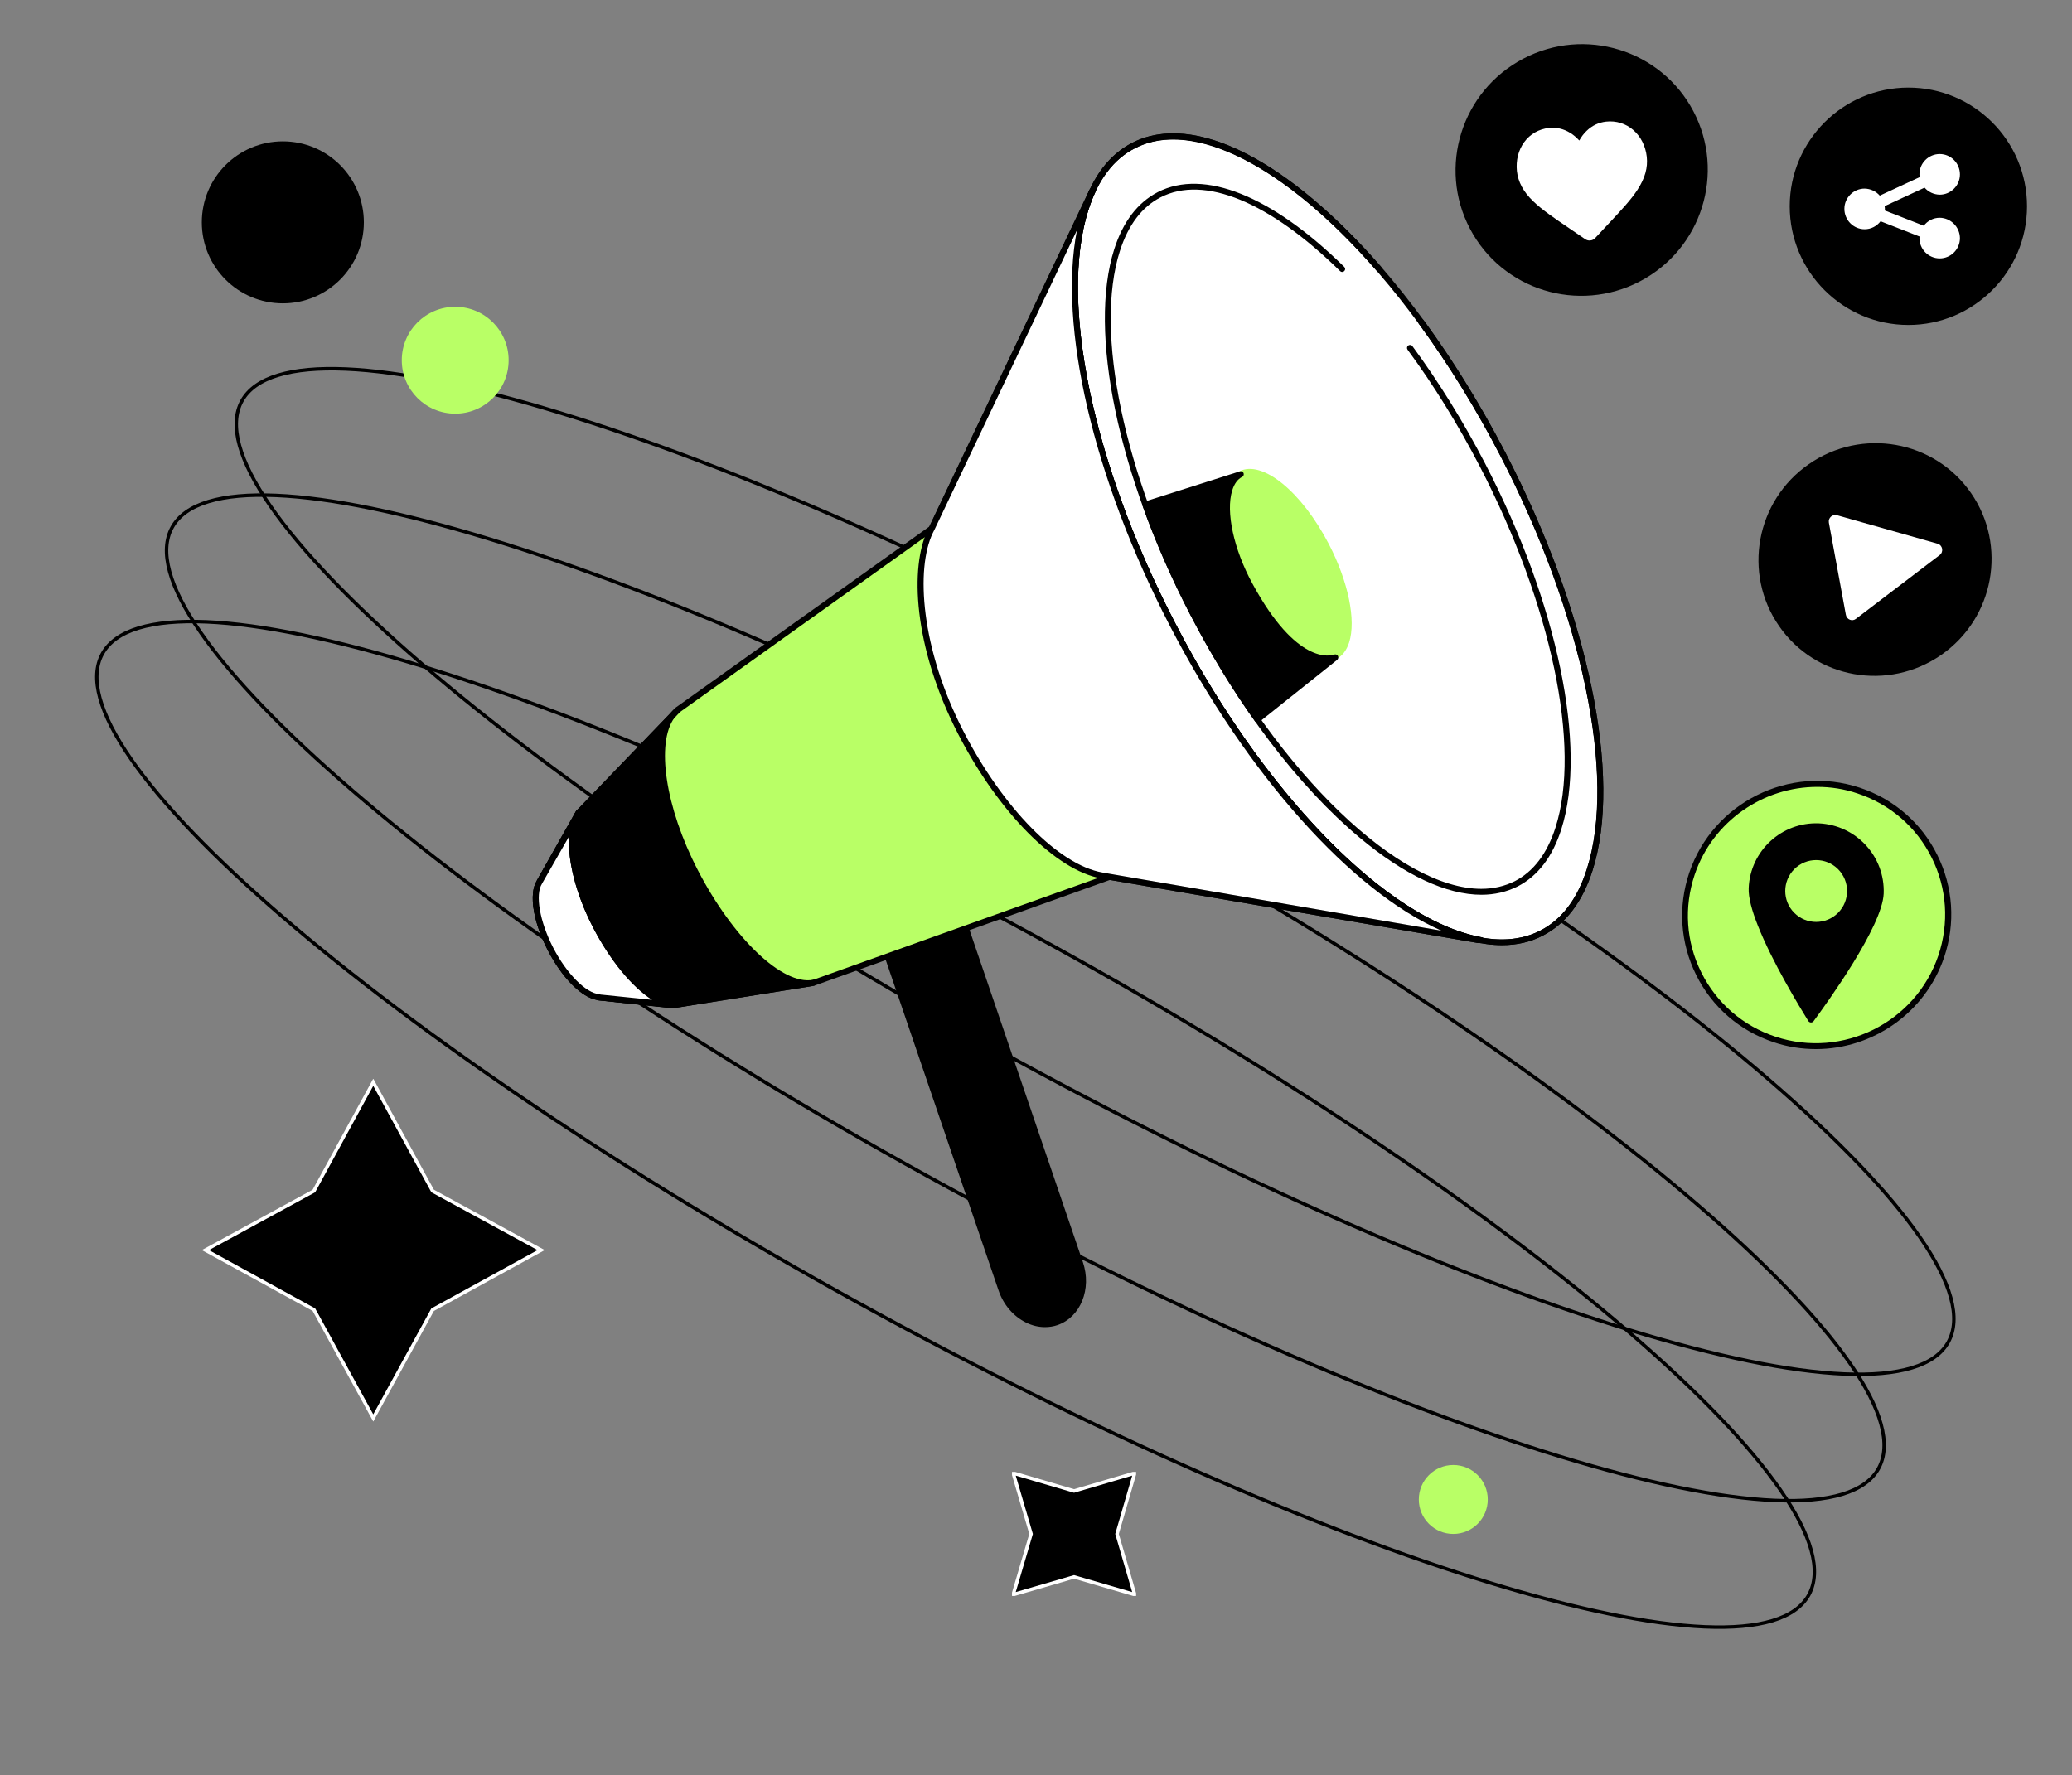 <svg width="601" height="515" viewBox="0 0 601 515" fill="none" xmlns="http://www.w3.org/2000/svg">
<rect x="0" y="0" width="601" height="515" fill="#808080" stroke="none"/>
<g clip-path="url(#clip0_20_1391)">
<path d="M311.536 432.535L329.137 427.349L324.002 445L329.137 462.601L311.536 457.465L293.885 462.601L299.071 445L293.885 427.349L311.536 432.535Z" fill="black" stroke="white" stroke-miterlimit="10"/>
</g>
<g clip-path="url(#clip1_20_1391)">
<path d="M125.485 345.509L156.961 362.659L125.485 379.947L108.266 411.354L91.047 379.947L59.571 362.659L91.047 345.509L108.266 313.964L125.485 345.509Z" fill="black" stroke="white" stroke-miterlimit="10"/>
</g>
<path d="M565.118 389.333C563.218 392.777 559.68 395.268 554.585 396.813C549.487 398.359 542.875 398.943 534.913 398.6C518.993 397.913 497.791 393.524 472.777 385.868C422.757 370.558 357.595 342.216 289.155 304.465C220.716 266.715 161.983 226.717 122.35 192.575C102.53 175.501 87.508 159.909 78.435 146.81C73.897 140.259 70.864 134.355 69.452 129.218C68.041 124.084 68.261 119.762 70.16 116.319C72.06 112.875 75.598 110.384 80.694 108.839C85.791 107.293 92.403 106.709 100.365 107.052C116.285 107.739 137.487 112.128 162.501 119.784C212.521 135.094 277.683 163.436 346.123 201.187C414.562 238.937 473.295 278.934 512.928 313.077C532.748 330.15 547.77 345.742 556.843 358.842C561.381 365.393 564.414 371.297 565.826 376.434C567.237 381.568 567.017 385.889 565.118 389.333Z" stroke="black"/>
<path d="M544.887 426.007C542.988 429.451 539.449 431.942 534.354 433.487C529.256 435.033 522.644 435.617 514.683 435.273C498.762 434.587 477.561 430.198 452.546 422.542C402.526 407.232 337.364 378.89 268.925 341.139C200.485 303.388 141.752 263.391 102.12 229.249C82.3 212.175 67.278 196.583 58.204 183.483C53.667 176.933 50.633 171.029 49.222 165.892C47.81 160.758 48.03 156.436 49.93 152.992C51.829 149.549 55.368 147.057 60.463 145.512C65.561 143.967 72.173 143.383 80.134 143.726C96.055 144.413 117.256 148.802 142.271 156.458C192.291 171.767 257.453 200.11 325.892 237.86C394.332 275.611 453.065 315.608 492.698 349.75C512.517 366.824 527.539 382.416 536.613 395.516C541.15 402.067 544.184 407.971 545.595 413.107C547.007 418.241 546.787 422.563 544.887 426.007Z" stroke="black"/>
<path d="M524.659 462.681C522.759 466.125 519.221 468.616 514.126 470.161C509.028 471.707 502.416 472.291 494.454 471.948C478.534 471.261 457.332 466.872 432.318 459.216C382.298 443.906 317.136 415.564 248.696 377.813C180.257 340.063 121.524 300.066 81.891 265.923C62.072 248.85 47.049 233.258 37.976 220.158C33.438 213.607 30.405 207.703 28.993 202.566C27.582 197.432 27.802 193.111 29.701 189.667C31.601 186.223 35.139 183.732 40.234 182.187C45.332 180.641 51.944 180.057 59.906 180.4C75.826 181.087 97.028 185.476 122.042 193.132C172.063 208.442 237.224 236.784 305.664 274.535C374.103 312.285 432.836 352.283 472.469 386.425C492.289 403.499 507.311 419.091 516.384 432.19C520.922 438.741 523.955 444.645 525.367 449.782C526.778 454.916 526.558 459.237 524.659 462.681Z" stroke="black"/>
<circle cx="132.038" cy="104.5" r="15.5" fill="#B9FF66"/>
<circle cx="421.538" cy="435" r="10" fill="#B9FF66"/>
<circle cx="82.038" cy="64.5" r="23.5" fill="black"/>
<path d="M306.51 383.59C300.206 385.744 293.001 381.474 290.495 374.071L251.497 259.809L274.285 252.014L313.323 366.433C315.829 373.758 312.775 381.435 306.51 383.59Z" fill="black"/>
<path d="M303.103 385C301.262 385 299.383 384.569 297.582 383.668C293.94 381.866 291.043 378.498 289.633 374.345L250.635 260.084C250.478 259.653 250.713 259.144 251.183 258.987L273.971 251.192C274.206 251.113 274.441 251.113 274.637 251.231C274.833 251.348 274.989 251.505 275.068 251.74L314.105 366.159C316.729 373.914 313.44 382.101 306.744 384.412C305.609 384.804 304.356 385 303.103 385ZM252.593 260.358L291.317 373.797C292.57 377.518 295.154 380.574 298.365 382.14C300.949 383.394 303.729 383.629 306.235 382.767C312.03 380.769 314.849 373.562 312.5 366.707L273.736 253.111L252.593 260.358Z" fill="black"/>
<path d="M270.251 153.382L196.522 205.988L167.821 235.798L156.544 255.736L156.505 255.892C154.273 259.339 155.566 267.291 159.755 275.399C163.866 283.39 169.661 288.953 173.734 289.266L173.616 289.344L195.269 291.694L235.795 285.231L321.819 254.443L428.752 272.775L429.496 272.814C402.635 267.8 366.377 231.88 340.026 181.076C313.714 130.31 305.334 80.132 316.885 55.376H316.846L270.839 152.128L270.251 153.382Z" fill="#B9FF66"/>
<path d="M447.267 270.603C473.694 256.873 468.584 194.629 435.853 131.577C403.121 68.525 355.164 28.541 328.736 42.271C302.309 56.001 307.419 118.245 340.15 181.297C372.882 244.349 420.839 284.333 447.267 270.603Z" fill="white"/>
<path d="M435.644 274.185C424.132 274.185 410.271 267.761 395.353 255.266C375.031 238.266 355.101 212.06 339.243 181.428C315.241 135.05 305.335 87.496 314.027 60.273C316.925 51.185 321.78 44.839 328.397 41.431C341.554 34.694 360.074 40.413 380.591 57.57C400.913 74.57 420.843 100.775 436.701 131.407C460.742 177.786 470.648 225.339 461.917 252.563C459.019 261.651 454.164 267.996 447.547 271.404C443.984 273.284 439.99 274.185 435.644 274.185ZM340.379 40.413C336.346 40.413 332.587 41.236 329.22 42.998C322.994 46.171 318.452 52.203 315.711 60.86C307.136 87.692 317.003 134.737 340.81 180.723C373.23 243.279 420.765 283.312 446.803 269.955C453.028 266.782 457.57 260.75 460.311 252.093C468.886 225.261 459.019 178.216 435.213 132.23C406.982 77.782 367.357 40.413 340.379 40.413Z" fill="black"/>
<path d="M435.644 274.185C424.132 274.185 410.271 267.761 395.353 255.266C375.031 238.265 355.101 212.06 339.243 181.428C315.241 135.05 305.335 87.496 314.027 60.273C316.925 51.185 321.78 44.839 328.397 41.431C337.207 36.887 348.719 38.023 361.679 44.682C374.092 51.067 387.522 62.388 400.6 77.39C400.913 77.743 400.874 78.291 400.521 78.605C400.169 78.918 399.621 78.879 399.307 78.526C372.76 48.051 345.9 34.42 329.22 42.998C322.994 46.171 318.452 52.203 315.711 60.86C307.136 87.692 317.003 134.737 340.81 180.723C369.001 235.132 408.666 272.54 435.604 272.54C439.637 272.54 443.396 271.717 446.764 269.955C452.989 266.782 457.531 260.75 460.272 252.093C468.847 225.261 458.98 178.216 435.174 132.23C428.087 118.52 420.099 105.632 411.524 93.92C411.25 93.529 411.328 92.98 411.72 92.706C412.111 92.432 412.659 92.51 412.934 92.902C421.587 104.692 429.575 117.658 436.74 131.446C460.742 177.785 470.648 225.339 461.917 252.563C459.019 261.65 454.164 267.996 447.547 271.404C443.984 273.284 439.99 274.185 435.644 274.185Z" fill="black"/>
<path d="M387.304 190.339C393.426 187.158 392.249 172.75 384.674 158.159C377.099 143.567 365.995 134.316 359.873 137.497C353.751 140.678 354.928 155.085 362.503 169.677C370.078 184.269 381.182 193.519 387.304 190.339Z" fill="#B9FF66"/>
<path d="M384.624 191.848C377.89 191.848 368.493 183.152 361.719 170.03C356.08 159.14 353.77 147.937 355.845 141.474C356.589 139.202 357.803 137.596 359.487 136.734C366.143 133.326 377.537 142.61 385.447 157.847C391.085 168.737 393.395 179.94 391.32 186.403C390.576 188.675 389.362 190.281 387.679 191.143C386.739 191.613 385.721 191.848 384.624 191.848ZM362.541 137.714C361.719 137.714 360.936 137.87 360.27 138.223C358.978 138.889 358.038 140.142 357.451 141.983C355.532 148.016 357.764 158.748 363.207 169.246C370.411 183.152 381.257 192.514 386.856 189.615C388.148 188.949 389.088 187.696 389.676 185.855C391.594 179.783 389.323 169.09 383.92 158.592C377.577 146.41 368.493 137.714 362.541 137.714Z" fill="#B9FF66"/>
<path d="M429.692 259.574C419.59 259.574 407.452 253.934 394.374 243.005C376.598 228.12 359.135 205.166 345.274 178.373C324.247 137.792 315.594 96.153 323.19 72.298C325.735 64.307 330.003 58.745 335.837 55.728C349.228 48.874 368.923 56.786 389.911 77.429C390.263 77.782 390.263 78.291 389.911 78.644C389.558 78.996 389.049 78.996 388.697 78.644C368.258 58.549 349.267 50.715 336.62 57.256C331.217 60.037 327.262 65.247 324.835 72.807C317.356 96.231 325.97 137.361 346.801 177.589C371.429 225.182 406.082 257.851 429.653 257.851C433.177 257.851 436.427 257.107 439.403 255.618C444.806 252.837 448.761 247.627 451.188 240.067C458.667 216.643 450.053 175.513 429.222 135.285C422.918 123.142 415.87 111.743 408.274 101.441C408 101.049 408.079 100.501 408.47 100.227C408.862 99.953 409.41 100.031 409.684 100.423C417.358 110.842 424.445 122.28 430.789 134.501C451.815 175.082 460.468 216.721 452.872 240.576C450.327 248.567 446.059 254.13 440.225 257.146C437.014 258.752 433.49 259.574 429.692 259.574Z" fill="black"/>
<path d="M195.309 292.517C195.27 292.517 195.231 292.517 195.231 292.517L173.578 290.167C173.46 290.167 173.343 290.128 173.225 290.05C168.762 289.344 163.123 283.704 159.012 275.791C154.627 267.448 153.334 259.3 155.723 255.462L155.762 255.344L167.039 235.367C167.078 235.289 167.117 235.249 167.156 235.21L195.857 205.401C195.896 205.362 195.935 205.323 195.974 205.284L269.508 152.794L316.024 54.984C316.142 54.789 316.299 54.632 316.533 54.554C316.768 54.475 317.003 54.475 317.199 54.593C317.63 54.789 317.826 55.298 317.63 55.729C305.844 80.994 315.163 131.211 340.771 180.645C366.417 230.157 402.166 266.821 429.692 271.874C430.123 271.953 430.436 272.344 430.397 272.814C430.358 273.245 429.966 273.559 429.535 273.598L428.792 273.559C428.752 273.559 428.713 273.559 428.674 273.559L321.937 255.266L236.109 285.976C236.069 285.976 235.991 286.015 235.952 286.015L195.426 292.478C195.387 292.517 195.348 292.517 195.309 292.517ZM174.204 288.522L195.309 290.794L235.639 284.331L321.624 253.581C321.78 253.542 321.898 253.503 322.054 253.542L418.141 269.994C392.181 258.595 361.836 224.947 339.322 181.468C316.964 138.301 306.98 94.469 312.461 66.775L271.035 153.735C270.957 153.852 270.878 153.97 270.761 154.048L197.11 206.655L168.527 236.307L157.25 256.284C157.25 256.323 157.211 256.363 157.211 256.363C155.175 259.535 156.545 267.37 160.5 275.008C164.376 282.49 169.975 288.13 173.813 288.404C173.969 288.404 174.087 288.444 174.204 288.522Z" fill="black"/>
<path d="M270.368 153.069L316.845 55.337H316.884C305.333 80.093 313.752 130.271 340.025 181.037C366.377 231.881 402.634 267.8 429.573 272.736L428.829 272.697L322.053 254.404L319.586 253.973C307.174 251.779 290.611 235.641 278.747 212.608C266.57 188.988 264.416 165.447 269.82 154.244L270.368 153.069Z" fill="white"/>
<path d="M429.573 273.598C429.573 273.598 429.534 273.598 429.573 273.598L428.79 273.558C428.751 273.558 428.712 273.558 428.673 273.558L321.896 255.266L319.43 254.835C306.313 252.524 289.672 235.719 277.964 213.039C264.691 187.265 264.025 164.311 269.037 153.891L269.624 152.716L316.102 55.024C316.219 54.828 316.376 54.671 316.611 54.593C316.845 54.514 317.08 54.514 317.276 54.632C317.707 54.828 317.903 55.337 317.707 55.768C305.921 81.033 315.24 131.25 340.848 180.684C366.494 230.196 402.243 266.86 429.769 271.913C430.2 271.992 430.513 272.383 430.474 272.853C430.356 273.245 430.004 273.598 429.573 273.598ZM312.382 66.775L271.151 153.46L270.564 154.635C265.591 164.977 267.04 188.087 279.491 212.217C290.964 234.466 307.135 250.918 319.743 253.111L322.21 253.542L418.101 269.994C392.141 258.595 361.796 224.947 339.281 181.467C316.924 138.301 306.939 94.469 312.382 66.775Z" fill="black"/>
<path d="M194.134 292.4C194.095 292.4 194.055 292.4 194.055 292.4L173.538 290.206C173.421 290.206 173.303 290.167 173.186 290.089C168.722 289.383 163.084 283.743 158.972 275.83C154.626 267.448 153.334 259.3 155.722 255.461L155.762 255.344L167.038 235.367C167.273 234.936 167.782 234.818 168.213 235.053C168.644 235.288 168.761 235.798 168.526 236.228L157.249 256.284C157.249 256.323 157.21 256.362 157.21 256.362C155.174 259.535 156.545 267.369 160.499 275.008C164.376 282.489 169.975 288.13 173.812 288.404C173.93 288.404 174.086 288.443 174.165 288.522L194.212 290.676C194.682 290.715 195.034 291.146 194.956 291.616C194.917 292.047 194.564 292.4 194.134 292.4Z" fill="black"/>
<path d="M195.504 291.538C188.847 291.068 179.529 281.628 172.755 268.584C165.589 254.757 163.906 240.459 168.291 235.367L156.584 255.736L156.505 255.893C154.273 259.34 155.566 267.291 159.755 275.4C163.866 283.391 169.661 288.953 173.734 289.266L173.616 289.345L195.504 291.538Z" fill="white"/>
<path d="M195.504 292.4C195.465 292.4 195.465 292.4 195.426 292.4C195.269 292.4 195.073 292.361 194.917 292.361L173.538 290.206C173.421 290.206 173.303 290.167 173.186 290.089C168.722 289.384 163.084 283.743 158.972 275.83C154.626 267.448 153.334 259.3 155.722 255.462L155.762 255.344L166.059 237.404C166.451 236.385 166.96 235.484 167.586 234.74C167.861 234.388 168.37 234.348 168.722 234.583C169.074 234.858 169.192 235.328 168.957 235.719L167.508 238.187C165.198 244.415 167.469 256.637 173.421 268.075C179.881 280.57 188.691 289.697 194.995 290.52L195.465 290.559C195.935 290.598 196.287 291.029 196.248 291.499C196.287 292.047 195.935 292.4 195.504 292.4ZM174.165 288.522L189.122 290.05C183.366 286.367 177.023 278.768 171.972 268.976C167.077 259.535 164.65 249.743 165.041 242.692L157.249 256.284C157.249 256.323 157.21 256.363 157.21 256.363C155.174 259.535 156.545 267.37 160.499 275.008C164.376 282.49 169.975 288.13 173.812 288.404C173.93 288.404 174.086 288.444 174.165 288.522Z" fill="black"/>
<path d="M234.345 285.388L236.068 285.035C226.749 286.994 212.027 272.892 201.651 252.876C191.04 232.429 189.043 212.021 196.561 205.988L195.582 206.968L168.369 235.249C163.905 240.263 165.55 254.639 172.754 268.544C179.685 281.941 189.513 291.499 196.208 291.459L234.345 285.388Z" fill="black"/>
<path d="M196.17 292.36C189.044 292.36 179.137 282.764 171.972 268.975C164.689 254.874 162.849 240.146 167.704 234.701L194.408 206.968C194.878 206.341 195.426 205.793 196.013 205.323C196.366 205.048 196.875 205.088 197.188 205.401C197.501 205.753 197.501 206.263 197.188 206.576L195.661 208.182C190.218 215.468 192.92 234.113 202.435 252.484C212.693 272.305 227.024 285.897 235.795 284.252L235.912 284.213C236.382 284.135 236.813 284.409 236.931 284.879C237.009 285.349 236.735 285.78 236.265 285.897C236.226 285.897 236.187 285.897 236.147 285.936L234.542 286.25H234.503L196.366 292.321C196.287 292.321 196.209 292.36 196.17 292.36ZM192.137 211.825L168.996 235.876C164.689 240.733 166.647 254.913 173.538 268.192C180.273 281.197 189.788 290.598 196.17 290.637L229.843 285.27C220.759 282.058 209.561 269.955 200.908 253.307C192.685 237.443 189.514 221.304 192.137 211.825Z" fill="black"/>
<path d="M359.879 137.479C353.731 140.612 354.632 155.145 362.463 169.638C375.58 193.885 386.034 191.025 387.248 190.594C387.287 190.594 387.287 190.634 387.248 190.634L364.734 208.77C358.117 199.486 351.813 189.145 346.018 177.981C340.497 167.288 335.837 156.633 332.157 146.292L359.879 137.479Z" fill="black"/>
<path d="M364.734 209.631C364.695 209.631 364.655 209.631 364.616 209.631C364.381 209.592 364.186 209.475 364.029 209.279C357.255 199.76 350.951 189.341 345.274 178.412C339.831 167.914 335.132 157.221 331.373 146.645C331.295 146.41 331.295 146.174 331.413 145.979C331.53 145.783 331.687 145.626 331.922 145.548L359.643 136.734C360.074 136.617 360.544 136.813 360.701 137.243C360.857 137.674 360.701 138.144 360.309 138.34C358.978 139.006 357.999 140.338 357.412 142.297C355.493 148.446 357.842 159.336 363.285 169.325C376.089 192.984 385.956 190.281 387.013 189.889C387.405 189.733 387.874 189.928 388.07 190.281C388.266 190.634 388.188 191.143 387.874 191.417L365.282 209.436C365.125 209.553 364.929 209.631 364.734 209.631ZM333.292 146.84C337.012 157.064 341.554 167.405 346.801 177.59C352.282 188.166 358.391 198.233 364.929 207.516L384.468 191.77C380.004 191.574 371.586 188.244 361.719 170.03C356.002 159.493 353.653 148.368 355.728 141.67C356.002 140.808 356.315 140.064 356.707 139.359L333.292 146.84Z" fill="black"/>
<path d="M475.724 81.597C493.624 72.194 500.547 50.116 491.188 32.285C481.828 14.454 459.729 7.623 441.829 17.027C423.929 26.43 417.006 48.508 426.366 66.339C435.725 84.17 457.824 91.001 475.724 81.597Z" fill="black"/>
<path d="M442.105 41.235C443.828 38.885 446.373 37.436 449.27 37.122C451.463 36.887 453.499 37.357 455.418 38.532C456.396 39.12 457.258 39.864 458.08 40.765C458.667 39.708 459.372 38.767 460.194 37.984C461.8 36.417 463.718 35.516 465.872 35.281C468.769 34.968 471.589 35.83 473.781 37.749C475.935 39.629 477.305 42.371 477.658 45.466C478.01 48.639 477.149 51.694 474.956 55.063C472.998 58.079 470.022 61.212 466.577 64.894C465.402 66.148 464.071 67.558 462.7 69.047C462.348 69.438 461.839 69.713 461.291 69.752C460.743 69.83 460.234 69.673 459.764 69.36C458.08 68.185 456.475 67.088 455.065 66.148C450.915 63.328 447.312 60.899 444.728 58.392C441.831 55.611 440.343 52.791 439.99 49.618C439.677 46.523 440.421 43.546 442.105 41.235Z" fill="white"/>
<path d="M577.273 83.592C590.377 70.483 590.377 49.228 577.273 36.118C564.168 23.009 542.922 23.009 529.818 36.118C516.713 49.228 516.713 70.483 529.818 83.592C542.922 96.702 564.168 96.702 577.273 83.592Z" fill="black"/>
<path d="M553.539 94.273C534.588 94.273 519.122 78.84 519.122 59.842C519.122 40.883 534.549 25.41 553.539 25.41C572.529 25.41 587.957 40.844 587.957 59.842C587.957 78.8 572.529 94.273 553.539 94.273ZM553.539 27.134C535.528 27.134 520.844 41.784 520.844 59.842C520.844 77.86 535.488 92.549 553.539 92.549C571.55 92.549 586.234 77.9 586.234 59.842C586.234 41.823 571.59 27.134 553.539 27.134Z" fill="black"/>
<path d="M562.623 63.171C560.743 63.171 559.099 64.072 558.002 65.482L546.686 61.056C546.686 60.899 546.726 60.782 546.726 60.625C546.726 60.351 546.686 60.077 546.647 59.803L558.237 54.436C559.294 55.651 560.861 56.434 562.623 56.473C565.833 56.473 568.496 53.849 568.496 50.597C568.496 47.346 565.872 44.683 562.623 44.683C559.412 44.683 556.749 47.307 556.749 50.558C556.749 50.833 556.788 51.107 556.828 51.381L545.238 56.747C544.18 55.533 542.614 54.75 540.852 54.71C537.642 54.71 534.979 57.335 534.979 60.586C534.979 63.837 537.602 66.501 540.852 66.501C542.732 66.501 544.376 65.6 545.473 64.19L556.789 68.616C556.789 68.773 556.749 68.89 556.749 69.047C556.749 72.298 559.373 74.962 562.623 74.962C565.833 74.962 568.496 72.337 568.496 69.086C568.457 65.835 565.833 63.211 562.623 63.171Z" fill="white"/>
<path d="M563.067 189.993C578.434 179.322 582.294 158.283 571.69 142.999C561.086 127.715 540.032 123.975 524.666 134.645C509.299 145.315 505.439 166.355 516.043 181.639C526.647 196.923 547.701 200.663 563.067 189.993Z" fill="black"/>
<path d="M535.412 178.373L530.478 151.619C530.243 150.248 531.496 149.112 532.828 149.465L561.998 157.73C563.486 158.161 563.839 160.08 562.625 161.02L538.348 179.509C537.291 180.371 535.686 179.783 535.412 178.373Z" fill="white"/>
<path d="M543.536 299.581C562.512 290.34 570.453 267.553 561.271 248.686C552.09 229.819 529.264 222.016 510.288 231.257C491.312 240.499 483.371 263.286 492.552 282.153C501.734 301.02 524.56 308.823 543.536 299.581Z" fill="#B9FF66"/>
<path d="M526.718 304.347C522.646 304.347 518.496 303.72 514.463 302.349C504.596 299.059 496.608 292.165 491.988 282.842C487.367 273.558 486.662 263.021 489.991 253.15C496.882 232.821 519.044 221.735 539.444 228.512C549.311 231.802 557.298 238.696 561.919 248.019C566.539 257.302 567.244 267.839 563.916 277.71C558.356 294.006 543.046 304.347 526.718 304.347ZM527.11 228.277C511.487 228.277 496.843 238.148 491.557 253.738C488.385 263.178 489.051 273.245 493.475 282.098C497.9 290.989 505.535 297.609 514.972 300.743C534.471 307.206 555.654 296.63 562.232 277.201C565.404 267.761 564.738 257.694 560.313 248.841C555.889 239.95 548.254 233.33 538.817 230.196C534.941 228.864 530.986 228.277 527.11 228.277Z" fill="black"/>
<path d="M546.376 259.261C545.984 268.78 529.891 291.029 526.054 296.238C525.662 296.787 524.84 296.748 524.488 296.16C522.06 292.243 514.033 279.082 509.844 268.427C508.16 264.197 507.103 260.358 507.22 257.655C507.651 246.844 516.774 238.422 527.581 238.853C538.388 239.362 546.806 248.45 546.376 259.261Z" fill="black"/>
<path d="M533.131 264.826C536.632 261.323 536.632 255.644 533.131 252.141C529.629 248.638 523.952 248.638 520.45 252.141C516.948 255.644 516.948 261.323 520.45 264.826C523.952 268.329 529.629 268.329 533.131 264.826Z" fill="#B9FF66"/>
<defs>
<clipPath id="clip0_20_1391">
<rect width="36" height="36" fill="white" transform="translate(293.538 427)"/>
</clipPath>
<clipPath id="clip1_20_1391">
<rect width="70.326" height="70.326" fill="white" transform="translate(108.266 313) rotate(45)"/>
</clipPath>
</defs>
</svg>
